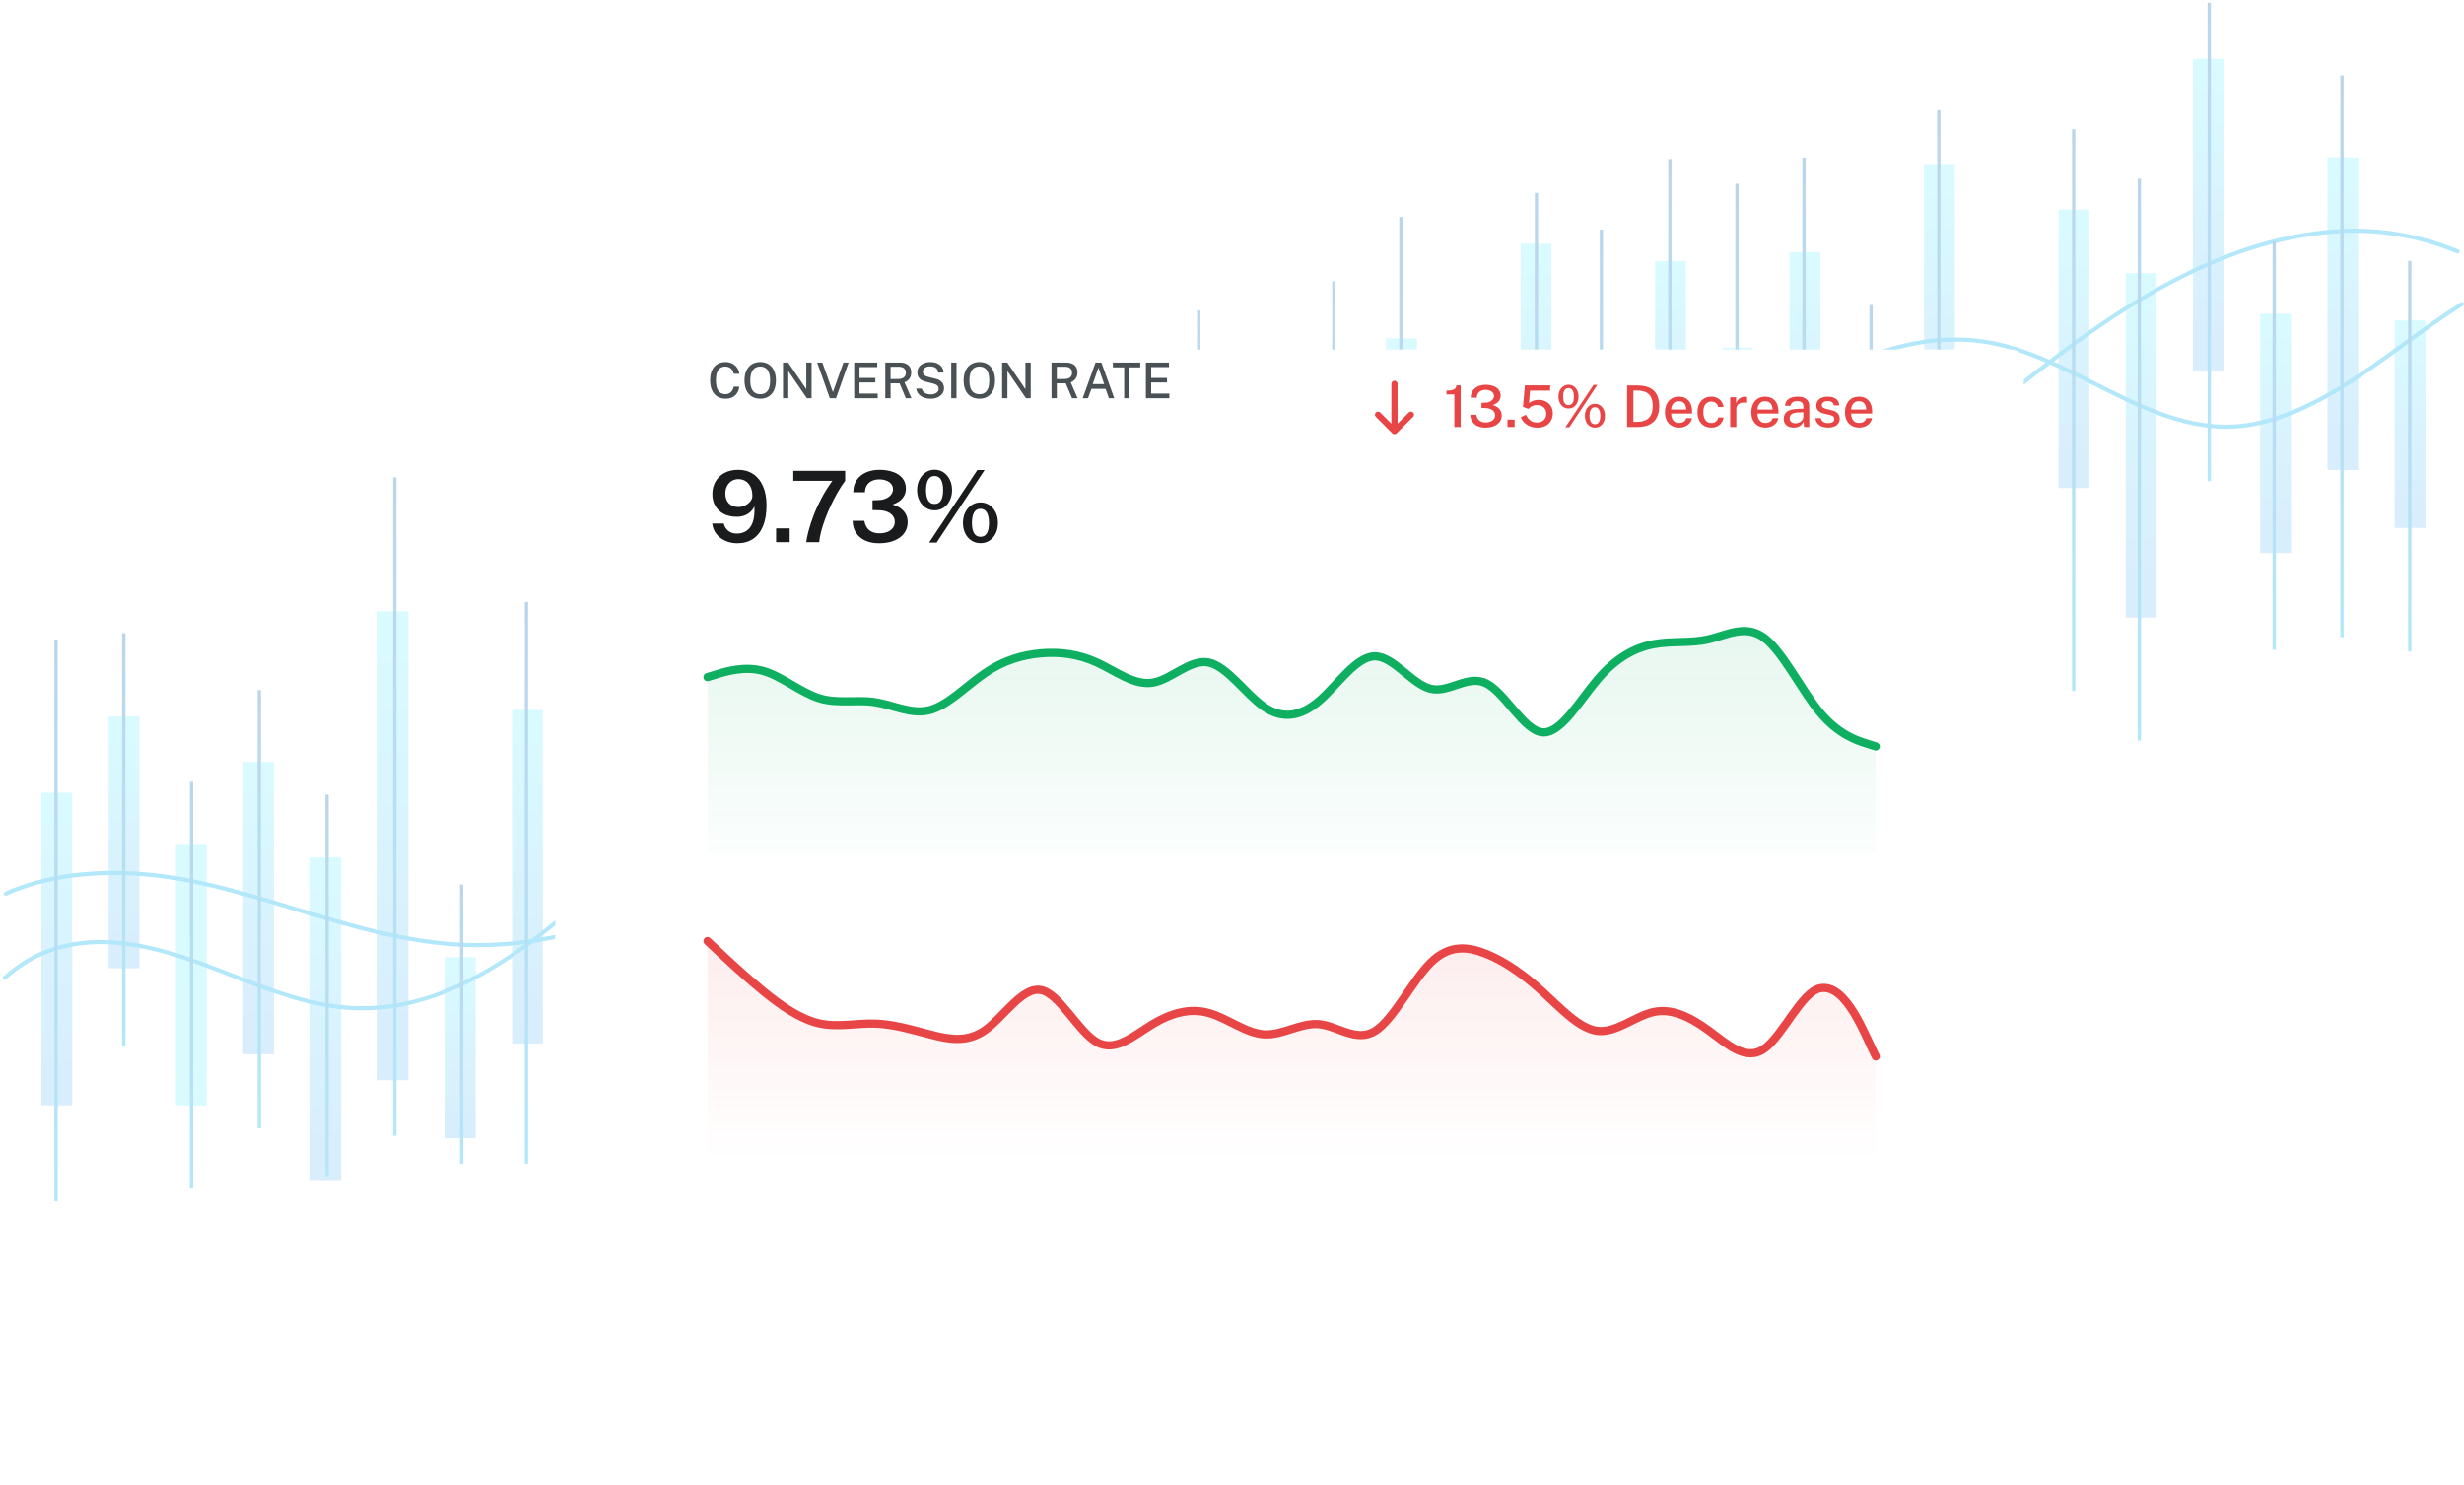<svg width="599" height="361" viewBox="0 0 599 361" fill="none" xmlns="http://www.w3.org/2000/svg">
<g opacity="0.3">
<g clip-path="url(#clip0_3355_931)">
<g opacity="0.5">
<path d="M17.559 192.754H10.062V268.771H17.559V192.754Z" fill="url(#paint0_linear_3355_931)"/>
<path d="M33.905 174.221H26.407V235.441H33.905V174.221Z" fill="url(#paint1_linear_3355_931)"/>
<path d="M50.249 205.424H42.751V268.771H50.249V205.424Z" fill="url(#paint2_linear_3355_931)"/>
<path d="M66.594 185.248H59.097V256.337H66.594V185.248Z" fill="url(#paint3_linear_3355_931)"/>
<path d="M82.94 208.476H75.442V286.936H82.94V208.476Z" fill="url(#paint4_linear_3355_931)"/>
<path d="M99.286 148.648H91.788V262.671H99.286V148.648Z" fill="url(#paint5_linear_3355_931)"/>
<path d="M115.632 232.73H108.134V276.748H115.632V232.73Z" fill="url(#paint6_linear_3355_931)"/>
<path d="M131.975 172.579H124.478V253.734H131.975V172.579Z" fill="url(#paint7_linear_3355_931)"/>
<path d="M148.321 207.21H140.823V262.672H148.321V207.21Z" fill="url(#paint8_linear_3355_931)"/>
<path d="M458.883 88.936H451.385V134.453H458.883V88.936Z" fill="url(#paint9_linear_3355_931)"/>
<path d="M475.229 39.9H467.731V115.917H475.229V39.9Z" fill="url(#paint10_linear_3355_931)"/>
<path d="M491.575 107.672H484.077V147.122H491.575V107.672Z" fill="url(#paint11_linear_3355_931)"/>
<path d="M507.92 50.927H500.423V118.664H507.92V50.927Z" fill="url(#paint12_linear_3355_931)"/>
<path d="M524.266 66.414H516.768V150.172H524.266V66.414Z" fill="url(#paint13_linear_3355_931)"/>
<path d="M540.61 14.328H533.112V90.344H540.61V14.328Z" fill="url(#paint14_linear_3355_931)"/>
<path d="M556.955 76.268H549.458V134.453H556.955V76.268Z" fill="url(#paint15_linear_3355_931)"/>
<path d="M573.301 38.258H565.803V114.275H573.301V38.258Z" fill="url(#paint16_linear_3355_931)"/>
<path d="M589.647 77.91H582.149V128.354H589.647V77.91Z" fill="url(#paint17_linear_3355_931)"/>
<path d="M164.667 132.904H157.169V224.662H164.667V132.904Z" fill="url(#paint18_linear_3355_931)"/>
<path d="M181.013 180.321H173.515V241.086H181.013V180.321Z" fill="url(#paint19_linear_3355_931)"/>
<path d="M197.359 153.231H189.861V201.906H197.359V153.231Z" fill="url(#paint20_linear_3355_931)"/>
<path d="M213.702 175.815H206.204V238.738H213.702V175.815Z" fill="url(#paint21_linear_3355_931)"/>
<path d="M230.048 127.765H222.55V203.781H230.048V127.765Z" fill="url(#paint22_linear_3355_931)"/>
<path d="M246.394 175.815H238.896V230.762H246.394V175.815Z" fill="url(#paint23_linear_3355_931)"/>
<path d="M262.74 113.708H255.242V216.453H262.74V113.708Z" fill="url(#paint24_linear_3355_931)"/>
<path d="M279.086 186.655H271.588V243.345H279.086V186.655Z" fill="url(#paint25_linear_3355_931)"/>
<path d="M295.429 95.155H287.931V205.426H295.429V95.155Z" fill="url(#paint26_linear_3355_931)"/>
<path d="M311.775 126.355H304.277V226.305H311.775V126.355Z" fill="url(#paint27_linear_3355_931)"/>
<path d="M328.121 101.489H320.623V177.506H328.121V101.489Z" fill="url(#paint28_linear_3355_931)"/>
<path d="M344.467 82.251H336.969V158.267H344.467V82.251Z" fill="url(#paint29_linear_3355_931)"/>
<path d="M360.813 122.557H353.315V173.281H360.813V122.557Z" fill="url(#paint30_linear_3355_931)"/>
<path d="M377.156 59.258H369.658V135.274H377.156V59.258Z" fill="url(#paint31_linear_3355_931)"/>
<path d="M393.502 93.374H386.004V150.288H393.502V93.374Z" fill="url(#paint32_linear_3355_931)"/>
<path d="M409.848 63.48H402.35V118.664H409.848V63.48Z" fill="url(#paint33_linear_3355_931)"/>
<path d="M426.194 84.55H418.696V160.567H426.194V84.55Z" fill="url(#paint34_linear_3355_931)"/>
<path d="M442.539 61.289H435.042V124.849H442.539V61.289Z" fill="url(#paint35_linear_3355_931)"/>
</g>
<g style="mix-blend-mode:overlay">
<path d="M88.094 245.662C87.422 245.662 86.749 245.649 86.075 245.621C75.738 245.207 65.726 241.316 56.046 237.553C53.711 236.646 51.298 235.709 48.926 234.837C37.597 230.678 24.308 227.065 11.641 231.808C8.144 233.117 4.653 235.289 1.544 238.092C1.34 238.276 1.024 238.261 0.838 238.054C0.653 237.849 0.668 237.533 0.875 237.346C4.075 234.461 7.679 232.222 11.291 230.87C24.262 226.014 37.769 229.675 49.27 233.9C51.652 234.774 54.069 235.714 56.406 236.621C66.012 240.353 75.945 244.214 86.115 244.621C112.695 245.687 134.648 225.036 157.891 203.172C175.908 186.223 194.538 168.7 215.58 162.207C236.168 155.854 257.322 160.64 277.776 165.271C297.425 169.719 317.744 174.317 337.484 168.998C360.273 162.858 380.036 144.254 399.15 126.261C402.249 123.346 405.452 120.329 408.604 117.431C422.312 104.817 433.828 96.257 444.844 90.488C459.125 83.009 472.072 80.535 484.42 82.926C493.066 84.598 501.369 88.785 509.402 92.835C519.754 98.056 530.454 103.45 541.718 103.256C557.089 102.985 572.007 92.115 583.992 83.383C588.994 79.737 593.521 76.477 598.233 73.508C598.468 73.362 598.776 73.433 598.922 73.665C599.068 73.9 598.998 74.208 598.765 74.355C594.079 77.309 589.567 80.558 584.58 84.192C577.365 89.45 570.828 94.099 563.886 97.765C555.845 102.012 548.6 104.135 541.735 104.256C541.528 104.259 541.321 104.261 541.115 104.261C529.839 104.261 519.224 98.91 508.953 93.73C500.983 89.71 492.741 85.553 484.231 83.909C456.609 78.564 429.669 99.41 409.282 118.168C406.135 121.064 402.933 124.078 399.839 126.992C380.636 145.068 360.777 163.761 337.746 169.966C331.329 171.697 324.858 172.392 318.382 172.392C304.701 172.392 290.975 169.286 277.559 166.249C257.231 161.648 236.209 156.89 215.878 163.167C195.057 169.592 176.513 187.037 158.58 203.905C147.375 214.444 135.789 225.344 123.922 233.213C117.525 237.455 111.539 240.517 105.623 242.577C99.665 244.648 93.911 245.667 88.096 245.667L88.094 245.662Z" fill="#00AEEF"/>
</g>
<g style="mix-blend-mode:overlay">
<path d="M116.152 230.302C115.074 230.302 114.004 230.281 112.934 230.241C98.683 229.708 84.778 225.491 71.332 221.41C64.005 219.187 56.429 216.89 48.881 215.212C30.905 211.217 14.115 212.119 1.605 217.754C1.352 217.868 1.057 217.754 0.944 217.504C0.83 217.251 0.944 216.955 1.193 216.842C13.898 211.119 30.91 210.194 49.095 214.234C56.681 215.919 64.275 218.224 71.619 220.452C85.005 224.513 98.847 228.712 112.97 229.24C141.422 230.304 167.764 216.632 187.532 204.605C193.566 200.933 199.62 197.025 205.478 193.245C221.758 182.739 238.593 171.871 256.928 164.809C283.724 154.487 313.161 152.461 341.628 150.5C373.211 148.325 405.87 146.078 434.648 132.399C452.493 123.916 468.279 111.263 483.547 99.023C488.468 95.079 493.553 91.001 498.636 87.122C511.035 77.66 521.664 70.906 532.095 65.868C545.167 59.553 557.443 56.213 569.627 55.66C579.01 55.233 588.706 56.968 597.67 60.678C597.925 60.784 598.046 61.077 597.94 61.332C597.834 61.587 597.544 61.709 597.286 61.602C588.456 57.949 578.906 56.241 569.67 56.66C541.887 57.923 517.437 74.029 499.239 87.921C494.166 91.792 489.084 95.867 484.17 99.806C468.859 112.081 453.028 124.773 435.077 133.306C422.085 139.481 407.208 143.873 389.598 146.735C373.908 149.285 357.534 150.412 341.696 151.501C313.302 153.456 283.941 155.478 257.286 165.744C239.048 172.768 222.255 183.605 206.018 194.086C200.155 197.869 194.096 201.78 188.049 205.459C174.563 213.666 163.1 219.376 151.973 223.431C139.319 228.043 127.564 230.299 116.15 230.302H116.152Z" fill="#00AEEF"/>
</g>
<g style="mix-blend-mode:screen">
<path d="M14.016 155.478H13.214V292.049H14.016V155.478Z" fill="url(#paint36_linear_3355_931)"/>
<path d="M30.488 153.957H29.686V254.3H30.488V153.957Z" fill="url(#paint37_linear_3355_931)"/>
<path d="M46.96 190.091H46.158V289.007H46.96V190.091Z" fill="url(#paint38_linear_3355_931)"/>
<path d="M63.432 167.798H62.63V274.367H63.432V167.798Z" fill="url(#paint39_linear_3355_931)"/>
<path d="M79.904 193.214H79.102V285.968H79.904V193.214Z" fill="url(#paint40_linear_3355_931)"/>
<path d="M96.374 116.073H95.571V276.149H96.374V116.073Z" fill="url(#paint41_linear_3355_931)"/>
<path d="M112.614 215.063H111.811V282.928H112.614V215.063Z" fill="url(#paint42_linear_3355_931)"/>
<path d="M128.384 146.356H127.582V282.928H128.384V146.356Z" fill="url(#paint43_linear_3355_931)"/>
<path d="M144.622 146.121H143.819V282.693H144.622V146.121Z" fill="url(#paint44_linear_3355_931)"/>
<path d="M161.21 134.66H160.407V271.232H161.21V134.66Z" fill="url(#paint45_linear_3355_931)"/>
<path d="M177.331 134.19H176.529V270.762H177.331V134.19Z" fill="url(#paint46_linear_3355_931)"/>
<path d="M193.919 120.038H193.117V256.61H193.919V120.038Z" fill="url(#paint47_linear_3355_931)"/>
<path d="M210.041 162.446H209.238V256.61H210.041V162.446Z" fill="url(#paint48_linear_3355_931)"/>
<path d="M226.629 108.577H225.826V245.149H226.629V108.577Z" fill="url(#paint49_linear_3355_931)"/>
<path d="M242.75 110.33H241.947V246.902H242.75V110.33Z" fill="url(#paint50_linear_3355_931)"/>
<path d="M259.106 104.6H258.303V241.171H259.106V104.6Z" fill="url(#paint51_linear_3355_931)"/>
<path d="M275.694 168.243H274.891V261.873H275.694V168.243Z" fill="url(#paint52_linear_3355_931)"/>
<path d="M291.815 75.497H291.013V219.967H291.815V75.497Z" fill="url(#paint53_linear_3355_931)"/>
<path d="M308.353 120.624H307.55V241.371H308.353V120.624Z" fill="url(#paint54_linear_3355_931)"/>
<path d="M324.656 68.364H323.853V198.119H324.656V68.364Z" fill="url(#paint55_linear_3355_931)"/>
<path d="M340.961 52.756H340.159V186.524H340.961V52.756Z" fill="url(#paint56_linear_3355_931)"/>
<path d="M357.439 105.373H356.636V209.426H357.439V105.373Z" fill="url(#paint57_linear_3355_931)"/>
<path d="M373.913 46.907H373.111V165.122H373.913V46.907Z" fill="url(#paint58_linear_3355_931)"/>
<path d="M389.704 55.841H388.901V172.702H389.704V55.841Z" fill="url(#paint59_linear_3355_931)"/>
<path d="M406.352 38.66H405.55V150.631H406.352V38.66Z" fill="url(#paint60_linear_3355_931)"/>
<path d="M422.656 44.673H421.853V181.245H422.656V44.673Z" fill="url(#paint61_linear_3355_931)"/>
<path d="M438.961 38.316H438.158V174.888H438.961V38.316Z" fill="url(#paint62_linear_3355_931)"/>
<path d="M455.266 74.16H454.464V156.205H455.266V74.16Z" fill="url(#paint63_linear_3355_931)"/>
<path d="M471.741 26.802H470.938V163.374H471.741V26.802Z" fill="url(#paint64_linear_3355_931)"/>
<path d="M487.875 89.765H487.072V173.147H487.875V89.765Z" fill="url(#paint65_linear_3355_931)"/>
<path d="M504.523 31.441H503.721V168.013H504.523V31.441Z" fill="url(#paint66_linear_3355_931)"/>
<path d="M520.483 43.471H519.681V180.043H520.483V43.471Z" fill="url(#paint67_linear_3355_931)"/>
<path d="M537.475 0.683H536.673V116.965H537.475V0.683Z" fill="url(#paint68_linear_3355_931)"/>
<path d="M553.266 58.623H552.463V157.987H553.266V58.623Z" fill="url(#paint69_linear_3355_931)"/>
<path d="M569.741 18.36H568.938V154.932H569.741V18.36Z" fill="url(#paint70_linear_3355_931)"/>
<path d="M586.218 63.459H585.415V158.434H586.218V63.459Z" fill="url(#paint71_linear_3355_931)"/>
</g>
</g>
</g>
<g filter="url(#filter0_d_3355_931)">
<rect x="135" y="61" width="357" height="242" rx="3" fill="white"/>
</g>
<path d="M176.38 96.947C175.596 96.947 174.924 96.767 174.364 96.407C173.804 96.043 173.374 95.527 173.074 94.859C172.778 94.187 172.63 93.383 172.63 92.447C172.63 91.515 172.778 90.721 173.074 90.065C173.37 89.405 173.798 88.901 174.358 88.553C174.918 88.205 175.592 88.031 176.38 88.031C177.004 88.031 177.558 88.159 178.042 88.415C178.526 88.671 178.914 89.015 179.206 89.447C179.502 89.879 179.678 90.357 179.734 90.881H178.366C178.306 90.553 178.19 90.257 178.018 89.993C177.85 89.725 177.626 89.515 177.346 89.363C177.066 89.207 176.734 89.129 176.35 89.129C175.858 89.129 175.44 89.245 175.096 89.477C174.752 89.709 174.49 90.071 174.31 90.563C174.134 91.055 174.046 91.689 174.046 92.465C174.046 93.637 174.244 94.495 174.64 95.039C175.036 95.579 175.606 95.849 176.35 95.849C176.734 95.849 177.066 95.767 177.346 95.603C177.626 95.435 177.85 95.213 178.018 94.937C178.19 94.657 178.306 94.353 178.366 94.025H179.734C179.686 94.405 179.586 94.771 179.434 95.123C179.282 95.471 179.07 95.783 178.798 96.059C178.53 96.335 178.196 96.553 177.796 96.713C177.396 96.869 176.924 96.947 176.38 96.947ZM184.819 96.947C184.031 96.947 183.349 96.773 182.773 96.425C182.201 96.073 181.759 95.567 181.447 94.907C181.139 94.243 180.985 93.443 180.985 92.507C180.985 91.563 181.141 90.759 181.453 90.095C181.769 89.427 182.213 88.917 182.785 88.565C183.361 88.209 184.039 88.031 184.819 88.031C185.595 88.031 186.267 88.209 186.835 88.565C187.407 88.917 187.847 89.427 188.155 90.095C188.467 90.759 188.623 91.563 188.623 92.507C188.623 93.443 188.469 94.241 188.161 94.901C187.853 95.561 187.413 96.067 186.841 96.419C186.273 96.771 185.599 96.947 184.819 96.947ZM184.819 95.849C185.323 95.849 185.753 95.733 186.109 95.501C186.469 95.269 186.743 94.907 186.931 94.415C187.119 93.923 187.213 93.293 187.213 92.525C187.213 91.737 187.117 91.093 186.925 90.593C186.737 90.093 186.463 89.725 186.103 89.489C185.747 89.249 185.319 89.129 184.819 89.129C184.319 89.129 183.887 89.249 183.523 89.489C183.163 89.729 182.885 90.099 182.689 90.599C182.493 91.099 182.395 91.741 182.395 92.525C182.395 93.297 182.493 93.929 182.689 94.421C182.885 94.909 183.163 95.269 183.523 95.501C183.887 95.733 184.319 95.849 184.819 95.849ZM190.348 96.827V88.151H191.59L196.006 94.619V88.151H197.296V96.827H196.144L191.632 90.221V96.827H190.348ZM201.721 96.827L198.655 88.151H199.909L202.477 95.357L205.039 88.151H206.299L203.233 96.827H201.721ZM207.657 96.827V88.151H213.261L213.255 89.267H208.947V91.901H212.793V92.999H208.941V95.693L213.363 95.699V96.827H207.657ZM215.215 96.827V88.151H218.659C219.303 88.151 219.837 88.251 220.261 88.451C220.685 88.647 221.001 88.927 221.209 89.291C221.417 89.655 221.521 90.085 221.521 90.581C221.521 91.049 221.441 91.439 221.281 91.751C221.125 92.063 220.921 92.317 220.669 92.513C220.421 92.709 220.159 92.863 219.883 92.975L221.563 96.827H220.213L218.677 93.197H216.499V96.827H215.215ZM216.499 92.159H218.311C218.915 92.159 219.383 92.029 219.715 91.769C220.047 91.505 220.213 91.129 220.213 90.641C220.213 90.161 220.061 89.797 219.757 89.549C219.457 89.301 219.049 89.177 218.533 89.177H216.499V92.159ZM226.196 96.947C225.772 96.947 225.364 96.895 224.972 96.791C224.584 96.687 224.23 96.533 223.91 96.329C223.594 96.121 223.332 95.863 223.124 95.555C222.92 95.247 222.792 94.887 222.74 94.475H224.078C224.146 94.787 224.28 95.049 224.48 95.261C224.684 95.473 224.938 95.633 225.242 95.741C225.55 95.849 225.89 95.903 226.262 95.903C226.606 95.903 226.924 95.849 227.216 95.741C227.508 95.633 227.744 95.477 227.924 95.273C228.104 95.069 228.194 94.819 228.194 94.523C228.194 94.191 228.082 93.929 227.858 93.737C227.638 93.541 227.306 93.385 226.862 93.269L225.122 92.837C224.702 92.737 224.332 92.595 224.012 92.411C223.692 92.223 223.444 91.977 223.268 91.673C223.092 91.365 223.004 90.985 223.004 90.533C223.004 90.029 223.142 89.591 223.418 89.219C223.698 88.843 224.076 88.553 224.552 88.349C225.032 88.145 225.574 88.043 226.178 88.043C226.87 88.043 227.452 88.161 227.924 88.397C228.4 88.633 228.76 88.945 229.004 89.333C229.252 89.717 229.378 90.135 229.382 90.587H228.074C228.038 90.219 227.928 89.927 227.744 89.711C227.564 89.491 227.334 89.333 227.054 89.237C226.778 89.141 226.472 89.093 226.136 89.093C225.544 89.093 225.098 89.225 224.798 89.489C224.502 89.749 224.354 90.059 224.354 90.419C224.354 90.751 224.462 91.013 224.678 91.205C224.898 91.397 225.222 91.545 225.65 91.649L227.33 92.063C227.858 92.179 228.28 92.353 228.596 92.585C228.916 92.813 229.146 93.083 229.286 93.395C229.426 93.703 229.496 94.041 229.496 94.409C229.496 94.901 229.358 95.339 229.082 95.723C228.806 96.103 228.42 96.403 227.924 96.623C227.432 96.839 226.856 96.947 226.196 96.947ZM231.246 96.827V88.151H232.53V96.827H231.246ZM238.093 96.947C237.305 96.947 236.623 96.773 236.047 96.425C235.475 96.073 235.033 95.567 234.721 94.907C234.413 94.243 234.259 93.443 234.259 92.507C234.259 91.563 234.415 90.759 234.727 90.095C235.043 89.427 235.487 88.917 236.059 88.565C236.635 88.209 237.313 88.031 238.093 88.031C238.869 88.031 239.541 88.209 240.109 88.565C240.681 88.917 241.121 89.427 241.429 90.095C241.741 90.759 241.897 91.563 241.897 92.507C241.897 93.443 241.743 94.241 241.435 94.901C241.127 95.561 240.687 96.067 240.115 96.419C239.547 96.771 238.873 96.947 238.093 96.947ZM238.093 95.849C238.597 95.849 239.027 95.733 239.383 95.501C239.743 95.269 240.017 94.907 240.205 94.415C240.393 93.923 240.487 93.293 240.487 92.525C240.487 91.737 240.391 91.093 240.199 90.593C240.011 90.093 239.737 89.725 239.377 89.489C239.021 89.249 238.593 89.129 238.093 89.129C237.593 89.129 237.161 89.249 236.797 89.489C236.437 89.729 236.159 90.099 235.963 90.599C235.767 91.099 235.669 91.741 235.669 92.525C235.669 93.297 235.767 93.929 235.963 94.421C236.159 94.909 236.437 95.269 236.797 95.501C237.161 95.733 237.593 95.849 238.093 95.849ZM243.621 96.827V88.151H244.863L249.279 94.619V88.151H250.569V96.827H249.417L244.905 90.221V96.827H243.621ZM255.621 96.827V88.151H259.065C259.709 88.151 260.243 88.251 260.667 88.451C261.091 88.647 261.407 88.927 261.615 89.291C261.823 89.655 261.927 90.085 261.927 90.581C261.927 91.049 261.847 91.439 261.687 91.751C261.531 92.063 261.327 92.317 261.075 92.513C260.827 92.709 260.565 92.863 260.289 92.975L261.969 96.827H260.619L259.083 93.197H256.905V96.827H255.621ZM256.905 92.159H258.717C259.321 92.159 259.789 92.029 260.121 91.769C260.453 91.505 260.619 91.129 260.619 90.641C260.619 90.161 260.467 89.797 260.163 89.549C259.863 89.301 259.455 89.177 258.939 89.177H256.905V92.159ZM263.2 96.827L266.332 88.151H267.748L270.874 96.827H269.578L268.762 94.553H265.324L264.502 96.827H263.2ZM265.642 93.389H268.426L267.034 89.399L265.642 93.389ZM273.285 96.827V89.321H270.537V88.151H277.203V89.321H274.581V96.827H273.285ZM278.567 96.827V88.151H284.171L284.165 89.267H279.857V91.901H283.703V92.999H279.851V95.693L284.273 95.699V96.827H278.567Z" fill="#4A5154"/>
<path d="M179.212 132.091C178.196 132.091 177.244 131.895 176.356 131.503C175.468 131.111 174.736 130.555 174.16 129.835C173.584 129.115 173.248 128.267 173.152 127.291H175.948C176.116 128.019 176.48 128.611 177.04 129.067C177.6 129.515 178.288 129.739 179.104 129.739C180.024 129.739 180.82 129.511 181.492 129.055C182.172 128.599 182.68 127.883 183.016 126.907C183.352 125.931 183.476 124.663 183.388 123.103C183.172 123.615 182.856 124.063 182.44 124.447C182.032 124.831 181.544 125.131 180.976 125.347C180.416 125.555 179.792 125.659 179.104 125.659C177.944 125.659 176.916 125.439 176.02 124.999C175.132 124.551 174.436 123.915 173.932 123.091C173.428 122.259 173.176 121.275 173.176 120.139C173.176 118.987 173.432 117.967 173.944 117.079C174.464 116.191 175.192 115.495 176.128 114.991C177.072 114.487 178.18 114.235 179.452 114.235C180.868 114.235 182.092 114.583 183.124 115.279C184.156 115.975 184.948 116.967 185.5 118.255C186.06 119.543 186.34 121.071 186.34 122.839C186.34 124.855 186.056 126.551 185.488 127.927C184.928 129.295 184.116 130.331 183.052 131.035C181.996 131.739 180.716 132.091 179.212 132.091ZM179.536 123.283C180.096 123.283 180.632 123.155 181.144 122.899C181.656 122.643 182.076 122.311 182.404 121.903C182.732 121.495 182.896 121.063 182.896 120.607C182.904 119.775 182.768 119.055 182.488 118.447C182.208 117.831 181.812 117.355 181.3 117.019C180.796 116.675 180.204 116.503 179.524 116.503C178.908 116.503 178.356 116.651 177.868 116.947C177.388 117.243 177.012 117.655 176.74 118.183C176.468 118.703 176.332 119.307 176.332 119.995C176.332 121.019 176.616 121.823 177.184 122.407C177.752 122.991 178.536 123.283 179.536 123.283ZM188.67 131.827V128.467H191.97V131.827H188.67ZM195.993 131.827C196.089 131.083 196.281 130.155 196.569 129.043C196.865 127.923 197.269 126.691 197.781 125.347C198.293 123.995 198.929 122.599 199.689 121.159C200.449 119.719 201.337 118.303 202.353 116.911H192.849V114.475H205.461V116.911C204.877 117.671 204.297 118.551 203.721 119.551C203.145 120.543 202.593 121.595 202.065 122.707C201.537 123.811 201.065 124.919 200.649 126.031C200.233 127.135 199.893 128.187 199.629 129.187C199.365 130.187 199.205 131.067 199.149 131.827H195.993ZM213.672 132.091C212.368 132.083 211.244 131.859 210.3 131.419C209.356 130.979 208.62 130.351 208.092 129.535C207.572 128.719 207.3 127.751 207.276 126.631H210.12C210.288 127.663 210.696 128.431 211.344 128.935C212 129.431 212.796 129.679 213.732 129.679C214.508 129.679 215.18 129.563 215.748 129.331C216.316 129.091 216.752 128.763 217.056 128.347C217.368 127.931 217.524 127.447 217.524 126.895C217.524 126.311 217.356 125.811 217.02 125.395C216.692 124.979 216.24 124.659 215.664 124.435C215.088 124.211 214.44 124.091 213.72 124.075L212.112 124.027V121.651L213.6 121.591C214.288 121.567 214.892 121.435 215.412 121.195C215.94 120.955 216.352 120.639 216.648 120.247C216.944 119.855 217.092 119.415 217.092 118.927C217.092 118.479 216.952 118.075 216.672 117.715C216.4 117.355 216.012 117.075 215.508 116.875C215.004 116.667 214.408 116.563 213.72 116.563C213.136 116.563 212.588 116.667 212.076 116.875C211.564 117.083 211.14 117.419 210.804 117.883C210.476 118.339 210.296 118.939 210.264 119.683H207.432C207.432 118.499 207.716 117.503 208.284 116.695C208.852 115.879 209.612 115.267 210.564 114.859C211.524 114.443 212.588 114.235 213.756 114.235C215.012 114.235 216.124 114.407 217.092 114.751C218.068 115.087 218.832 115.595 219.384 116.275C219.944 116.955 220.224 117.799 220.224 118.807C220.224 119.663 219.964 120.427 219.444 121.099C218.924 121.771 218.104 122.299 216.984 122.683C217.68 122.875 218.304 123.163 218.856 123.547C219.408 123.923 219.844 124.395 220.164 124.963C220.492 125.531 220.656 126.199 220.656 126.967C220.656 127.791 220.476 128.523 220.116 129.163C219.764 129.803 219.268 130.343 218.628 130.783C217.996 131.215 217.256 131.543 216.408 131.767C215.56 131.983 214.648 132.091 213.672 132.091ZM225.874 131.923L237.598 114.283H239.362L227.698 131.923H225.874ZM227.218 124.087C226.402 124.087 225.67 123.875 225.022 123.451C224.382 123.019 223.874 122.435 223.498 121.699C223.13 120.963 222.946 120.123 222.946 119.179C222.946 118.227 223.134 117.379 223.51 116.635C223.886 115.883 224.394 115.291 225.034 114.859C225.682 114.427 226.41 114.211 227.218 114.211C228.018 114.211 228.738 114.427 229.378 114.859C230.018 115.291 230.522 115.883 230.89 116.635C231.258 117.379 231.442 118.227 231.442 119.179C231.442 120.123 231.258 120.963 230.89 121.699C230.53 122.435 230.03 123.019 229.39 123.451C228.75 123.875 228.026 124.087 227.218 124.087ZM227.194 122.539C227.89 122.539 228.41 122.255 228.754 121.687C229.098 121.111 229.27 120.275 229.27 119.179C229.27 118.051 229.094 117.195 228.742 116.611C228.39 116.027 227.874 115.735 227.194 115.735C226.514 115.735 225.998 116.031 225.646 116.623C225.294 117.207 225.118 118.059 225.118 119.179C225.118 120.267 225.29 121.099 225.634 121.675C225.986 122.251 226.506 122.539 227.194 122.539ZM238.366 132.067C237.55 132.067 236.818 131.859 236.17 131.443C235.522 131.019 235.014 130.439 234.646 129.703C234.278 128.959 234.094 128.103 234.094 127.135C234.094 126.183 234.278 125.335 234.646 124.591C235.022 123.839 235.534 123.247 236.182 122.815C236.83 122.383 237.558 122.167 238.366 122.167C239.174 122.167 239.898 122.383 240.538 122.815C241.178 123.247 241.682 123.839 242.05 124.591C242.418 125.335 242.602 126.183 242.602 127.135C242.602 128.103 242.418 128.959 242.05 129.703C241.69 130.439 241.19 131.019 240.55 131.443C239.91 131.859 239.182 132.067 238.366 132.067ZM238.342 130.519C239.038 130.519 239.558 130.235 239.902 129.667C240.246 129.091 240.418 128.255 240.418 127.159C240.418 126.039 240.242 125.187 239.89 124.603C239.538 124.011 239.022 123.715 238.342 123.715C237.662 123.715 237.146 124.011 236.794 124.603C236.45 125.195 236.278 126.047 236.278 127.159C236.278 128.247 236.45 129.079 236.794 129.655C237.138 130.231 237.654 130.519 238.342 130.519Z" fill="#191B1C"/>
<path d="M335.53 100.297C335.237 100.004 334.763 100.004 334.47 100.297C334.177 100.59 334.177 101.065 334.47 101.357L338.47 105.357C338.763 105.65 339.237 105.65 339.53 105.357L343.53 101.357C343.823 101.065 343.823 100.59 343.53 100.297C343.237 100.004 342.763 100.004 342.47 100.297L339.75 103.016L339.75 93.327C339.75 92.913 339.414 92.577 339 92.577C338.586 92.577 338.25 92.913 338.25 93.327L338.25 103.016L335.53 100.297Z" fill="#E84646"/>
<path d="M353.555 103.827V95.903H351.637V94.972C352.234 94.972 352.703 94.925 353.044 94.832C353.389 94.734 353.637 94.592 353.786 94.405C353.94 94.214 354.026 93.981 354.045 93.705H355.088V103.827H353.555ZM361.082 103.981C360.354 103.976 359.719 103.848 359.178 103.596C358.636 103.339 358.214 102.978 357.911 102.511C357.607 102.044 357.446 101.494 357.428 100.859H358.905C359.003 101.47 359.25 101.935 359.647 102.252C360.048 102.565 360.54 102.721 361.124 102.721C361.6 102.721 362.01 102.649 362.356 102.504C362.706 102.355 362.976 102.152 363.168 101.895C363.359 101.634 363.455 101.33 363.455 100.985C363.455 100.612 363.35 100.294 363.14 100.033C362.934 99.772 362.65 99.573 362.286 99.438C361.926 99.298 361.523 99.224 361.075 99.214L360.144 99.193V97.947L361.012 97.919C361.436 97.91 361.812 97.831 362.139 97.681C362.47 97.527 362.729 97.326 362.916 97.079C363.102 96.832 363.196 96.559 363.196 96.26C363.196 95.99 363.112 95.742 362.944 95.518C362.78 95.294 362.542 95.117 362.23 94.986C361.922 94.851 361.551 94.783 361.117 94.783C360.767 94.783 360.433 94.849 360.116 94.979C359.803 95.11 359.544 95.317 359.339 95.602C359.138 95.882 359.028 96.249 359.01 96.701H357.54C357.54 96.025 357.701 95.455 358.023 94.993C358.349 94.526 358.783 94.172 359.325 93.929C359.871 93.686 360.475 93.565 361.138 93.565C361.852 93.565 362.484 93.665 363.035 93.866C363.585 94.067 364.017 94.363 364.33 94.755C364.647 95.147 364.806 95.63 364.806 96.204C364.806 96.704 364.649 97.154 364.337 97.555C364.029 97.952 363.548 98.262 362.895 98.486C363.319 98.603 363.695 98.775 364.022 99.004C364.348 99.228 364.603 99.508 364.785 99.844C364.971 100.18 365.065 100.57 365.065 101.013C365.065 101.484 364.964 101.904 364.764 102.273C364.563 102.642 364.283 102.954 363.924 103.211C363.564 103.468 363.142 103.661 362.657 103.792C362.171 103.923 361.646 103.986 361.082 103.981ZM366.474 103.827V102.021H368.203V103.827H366.474ZM373.73 103.981C373.095 103.981 372.507 103.874 371.966 103.659C371.425 103.44 370.958 103.141 370.566 102.763C370.179 102.38 369.892 101.939 369.705 101.44L370.958 100.845C371.126 101.209 371.334 101.536 371.581 101.825C371.828 102.11 372.12 102.334 372.456 102.497C372.792 102.656 373.177 102.735 373.611 102.735C374.297 102.735 374.85 102.541 375.27 102.154C375.69 101.762 375.9 101.232 375.9 100.565C375.9 100.15 375.802 99.786 375.606 99.473C375.41 99.16 375.146 98.918 374.815 98.745C374.484 98.568 374.113 98.479 373.702 98.479C373.445 98.479 373.205 98.502 372.981 98.549C372.757 98.591 372.533 98.677 372.309 98.808C372.09 98.934 371.856 99.123 371.609 99.375C371.572 99.394 371.544 99.403 371.525 99.403C371.511 99.403 371.481 99.391 371.434 99.368L370.237 98.934L370.699 93.705H376.866L376.817 94.972H371.938L371.7 98.017C372.045 97.737 372.409 97.537 372.792 97.415C373.175 97.289 373.59 97.226 374.038 97.226C374.668 97.226 375.242 97.352 375.76 97.604C376.283 97.856 376.7 98.227 377.013 98.717C377.326 99.203 377.482 99.802 377.482 100.516C377.482 101.221 377.328 101.832 377.02 102.35C376.712 102.868 376.276 103.269 375.711 103.554C375.151 103.839 374.491 103.981 373.73 103.981ZM380.539 103.883L387.378 93.593H388.316L381.512 103.883H380.539ZM381.316 99.319C380.85 99.319 380.432 99.198 380.063 98.955C379.695 98.708 379.403 98.37 379.188 97.94C378.978 97.506 378.873 97.009 378.873 96.449C378.873 95.88 378.981 95.378 379.195 94.944C379.41 94.51 379.702 94.169 380.07 93.922C380.439 93.675 380.854 93.551 381.316 93.551C381.778 93.551 382.191 93.675 382.555 93.922C382.924 94.169 383.213 94.51 383.423 94.944C383.633 95.378 383.738 95.88 383.738 96.449C383.738 97.009 383.633 97.506 383.423 97.94C383.218 98.37 382.931 98.708 382.562 98.955C382.198 99.198 381.783 99.319 381.316 99.319ZM381.302 98.507C381.732 98.507 382.058 98.332 382.282 97.982C382.506 97.632 382.618 97.121 382.618 96.449C382.618 95.768 382.504 95.25 382.275 94.895C382.051 94.536 381.727 94.356 381.302 94.356C380.882 94.356 380.558 94.536 380.329 94.895C380.105 95.254 379.993 95.772 379.993 96.449C379.993 97.117 380.105 97.627 380.329 97.982C380.553 98.332 380.878 98.507 381.302 98.507ZM387.735 103.967C387.269 103.967 386.849 103.848 386.475 103.61C386.107 103.367 385.817 103.031 385.607 102.602C385.397 102.168 385.292 101.662 385.292 101.083C385.292 100.514 385.397 100.012 385.607 99.578C385.822 99.144 386.114 98.803 386.482 98.556C386.856 98.309 387.273 98.185 387.735 98.185C388.202 98.185 388.617 98.309 388.981 98.556C389.35 98.803 389.639 99.144 389.849 99.578C390.059 100.012 390.164 100.514 390.164 101.083C390.164 101.662 390.059 102.168 389.849 102.602C389.644 103.031 389.357 103.367 388.988 103.61C388.624 103.848 388.207 103.967 387.735 103.967ZM387.721 103.148C388.151 103.148 388.477 102.973 388.701 102.623C388.925 102.273 389.037 101.764 389.037 101.097C389.037 100.416 388.923 99.898 388.694 99.543C388.47 99.184 388.146 99.004 387.721 99.004C387.301 99.004 386.979 99.184 386.755 99.543C386.531 99.903 386.419 100.42 386.419 101.097C386.419 101.76 386.529 102.268 386.748 102.623C386.972 102.973 387.297 103.148 387.721 103.148ZM395.552 103.827V93.705C395.59 93.705 395.699 93.707 395.881 93.712C396.068 93.712 396.292 93.712 396.553 93.712C396.815 93.707 397.081 93.707 397.351 93.712C397.627 93.712 397.872 93.715 398.086 93.719C399.323 93.738 400.329 93.943 401.103 94.335C401.878 94.727 402.445 95.292 402.804 96.029C403.168 96.762 403.35 97.656 403.35 98.71C403.35 99.807 403.157 100.738 402.769 101.503C402.382 102.264 401.789 102.842 400.991 103.239C400.198 103.631 399.192 103.827 397.974 103.827H395.552ZM397.078 102.567H397.988C398.754 102.567 399.419 102.443 399.983 102.196C400.553 101.944 400.994 101.538 401.306 100.978C401.619 100.413 401.775 99.66 401.775 98.717C401.775 97.793 401.626 97.058 401.327 96.512C401.029 95.962 400.599 95.567 400.039 95.329C399.484 95.087 398.814 94.965 398.03 94.965H397.078V102.567ZM408.225 103.967C407.539 103.967 406.935 103.82 406.412 103.526C405.89 103.227 405.481 102.803 405.187 102.252C404.898 101.701 404.753 101.046 404.753 100.285C404.753 99.534 404.886 98.871 405.152 98.297C405.418 97.719 405.803 97.266 406.307 96.939C406.811 96.612 407.418 96.449 408.127 96.449C408.823 96.449 409.411 96.599 409.891 96.897C410.372 97.196 410.736 97.616 410.983 98.157C411.231 98.694 411.354 99.329 411.354 100.061V100.558H406.258C406.254 100.992 406.324 101.382 406.468 101.727C406.613 102.068 406.828 102.338 407.112 102.539C407.402 102.735 407.761 102.833 408.19 102.833C408.624 102.833 408.998 102.735 409.31 102.539C409.628 102.343 409.835 102.051 409.933 101.664H411.319C411.235 102.159 411.037 102.579 410.724 102.924C410.412 103.269 410.036 103.531 409.597 103.708C409.159 103.881 408.701 103.967 408.225 103.967ZM406.258 99.585H409.926C409.926 99.207 409.861 98.864 409.73 98.556C409.6 98.243 409.399 97.999 409.128 97.821C408.862 97.639 408.526 97.548 408.12 97.548C407.705 97.548 407.36 97.648 407.084 97.849C406.809 98.05 406.601 98.306 406.461 98.619C406.326 98.932 406.258 99.254 406.258 99.585ZM416.035 103.967C415.382 103.967 414.801 103.825 414.292 103.54C413.783 103.251 413.384 102.828 413.095 102.273C412.806 101.713 412.661 101.034 412.661 100.236C412.661 99.485 412.794 98.825 413.06 98.255C413.331 97.686 413.718 97.243 414.222 96.925C414.726 96.608 415.33 96.449 416.035 96.449C416.581 96.449 417.064 96.556 417.484 96.771C417.904 96.981 418.245 97.275 418.506 97.653C418.772 98.031 418.933 98.472 418.989 98.976H417.687C417.65 98.738 417.561 98.516 417.421 98.311C417.281 98.106 417.097 97.942 416.868 97.821C416.639 97.695 416.366 97.632 416.049 97.632C415.466 97.632 414.992 97.844 414.628 98.269C414.264 98.694 414.082 99.345 414.082 100.222C414.082 101.025 414.252 101.664 414.593 102.14C414.934 102.616 415.426 102.854 416.07 102.854C416.387 102.854 416.66 102.789 416.889 102.658C417.118 102.527 417.3 102.359 417.435 102.154C417.575 101.949 417.664 101.736 417.701 101.517H418.975C418.919 102.002 418.758 102.429 418.492 102.798C418.231 103.167 417.89 103.454 417.47 103.659C417.05 103.864 416.572 103.967 416.035 103.967ZM420.607 103.827V96.589H422.042V98.073C422.163 97.719 422.331 97.422 422.546 97.184C422.765 96.942 423.019 96.76 423.309 96.638C423.598 96.512 423.904 96.449 424.226 96.449C424.324 96.449 424.417 96.456 424.506 96.47C424.594 96.48 424.664 96.498 424.716 96.526V97.968C424.655 97.94 424.576 97.921 424.478 97.912C424.384 97.903 424.303 97.896 424.233 97.891C423.915 97.868 423.626 97.884 423.365 97.94C423.103 97.996 422.877 98.09 422.686 98.22C422.499 98.351 422.354 98.521 422.252 98.731C422.154 98.941 422.105 99.189 422.105 99.473V103.827H420.607ZM429.212 103.967C428.526 103.967 427.921 103.82 427.399 103.526C426.876 103.227 426.468 102.803 426.174 102.252C425.884 101.701 425.74 101.046 425.74 100.285C425.74 99.534 425.873 98.871 426.139 98.297C426.405 97.719 426.79 97.266 427.294 96.939C427.798 96.612 428.404 96.449 429.114 96.449C429.809 96.449 430.397 96.599 430.878 96.897C431.358 97.196 431.722 97.616 431.97 98.157C432.217 98.694 432.341 99.329 432.341 100.061V100.558H427.245C427.24 100.992 427.31 101.382 427.455 101.727C427.599 102.068 427.814 102.338 428.099 102.539C428.388 102.735 428.747 102.833 429.177 102.833C429.611 102.833 429.984 102.735 430.297 102.539C430.614 102.343 430.822 102.051 430.92 101.664H432.306C432.222 102.159 432.023 102.579 431.711 102.924C431.398 103.269 431.022 103.531 430.584 103.708C430.145 103.881 429.688 103.967 429.212 103.967ZM427.245 99.585H430.913C430.913 99.207 430.847 98.864 430.717 98.556C430.586 98.243 430.385 97.999 430.115 97.821C429.849 97.639 429.513 97.548 429.107 97.548C428.691 97.548 428.346 97.648 428.071 97.849C427.795 98.05 427.588 98.306 427.448 98.619C427.312 98.932 427.245 99.254 427.245 99.585ZM436.029 103.967C435.563 103.967 435.147 103.883 434.783 103.715C434.424 103.547 434.142 103.304 433.936 102.987C433.731 102.67 433.628 102.287 433.628 101.839C433.628 101.036 433.911 100.437 434.475 100.04C435.045 99.644 435.955 99.433 437.205 99.41L438.395 99.375V98.85C438.395 98.435 438.272 98.108 438.024 97.87C437.777 97.632 437.394 97.516 436.876 97.52C436.494 97.52 436.151 97.609 435.847 97.786C435.544 97.963 435.346 98.255 435.252 98.661H433.957C433.985 98.18 434.123 97.777 434.37 97.45C434.622 97.119 434.968 96.869 435.406 96.701C435.845 96.533 436.358 96.449 436.946 96.449C437.609 96.449 438.153 96.54 438.577 96.722C439.002 96.9 439.317 97.161 439.522 97.506C439.732 97.852 439.837 98.272 439.837 98.766V103.827H438.563L438.451 102.497C438.181 103.052 437.838 103.437 437.422 103.652C437.007 103.862 436.543 103.967 436.029 103.967ZM436.498 102.924C436.727 102.924 436.953 102.884 437.177 102.805C437.401 102.721 437.604 102.609 437.786 102.469C437.968 102.324 438.113 102.163 438.22 101.986C438.332 101.809 438.391 101.627 438.395 101.44V100.243L437.415 100.264C436.916 100.269 436.491 100.32 436.141 100.418C435.796 100.516 435.53 100.668 435.343 100.873C435.161 101.078 435.07 101.351 435.07 101.692C435.07 102.079 435.203 102.383 435.469 102.602C435.74 102.817 436.083 102.924 436.498 102.924ZM444.384 103.967C443.88 103.967 443.406 103.888 442.963 103.729C442.524 103.57 442.155 103.321 441.857 102.98C441.563 102.639 441.378 102.203 441.304 101.671H442.641C442.701 101.946 442.816 102.175 442.984 102.357C443.156 102.534 443.362 102.667 443.6 102.756C443.842 102.84 444.101 102.882 444.377 102.882C444.834 102.882 445.205 102.8 445.49 102.637C445.774 102.469 445.917 102.212 445.917 101.867C445.917 101.62 445.84 101.421 445.686 101.272C445.532 101.123 445.291 101.013 444.965 100.943L443.523 100.6C442.925 100.46 442.447 100.238 442.088 99.935C441.728 99.627 441.546 99.198 441.542 98.647C441.542 98.222 441.647 97.844 441.857 97.513C442.071 97.182 442.389 96.923 442.809 96.736C443.233 96.545 443.756 96.449 444.377 96.449C445.193 96.449 445.849 96.631 446.344 96.995C446.843 97.359 447.1 97.886 447.114 98.577H445.819C445.772 98.246 445.62 97.987 445.364 97.8C445.112 97.609 444.778 97.513 444.363 97.513C443.933 97.513 443.581 97.6 443.306 97.772C443.03 97.94 442.893 98.199 442.893 98.549C442.893 98.787 442.993 98.976 443.194 99.116C443.399 99.251 443.7 99.364 444.097 99.452L445.469 99.795C445.823 99.888 446.115 100.012 446.344 100.166C446.572 100.315 446.752 100.481 446.883 100.663C447.013 100.845 447.104 101.034 447.156 101.23C447.212 101.426 447.24 101.61 447.24 101.783C447.24 102.24 447.123 102.632 446.89 102.959C446.661 103.281 446.334 103.531 445.91 103.708C445.485 103.881 444.976 103.967 444.384 103.967ZM451.989 103.967C451.303 103.967 450.699 103.82 450.176 103.526C449.653 103.227 449.245 102.803 448.951 102.252C448.662 101.701 448.517 101.046 448.517 100.285C448.517 99.534 448.65 98.871 448.916 98.297C449.182 97.719 449.567 97.266 450.071 96.939C450.575 96.612 451.182 96.449 451.891 96.449C452.586 96.449 453.174 96.599 453.655 96.897C454.136 97.196 454.5 97.616 454.747 98.157C454.994 98.694 455.118 99.329 455.118 100.061V100.558H450.022C450.017 100.992 450.087 101.382 450.232 101.727C450.377 102.068 450.591 102.338 450.876 102.539C451.165 102.735 451.525 102.833 451.954 102.833C452.388 102.833 452.761 102.735 453.074 102.539C453.391 102.343 453.599 102.051 453.697 101.664H455.083C454.999 102.159 454.801 102.579 454.488 102.924C454.175 103.269 453.8 103.531 453.361 103.708C452.922 103.881 452.465 103.967 451.989 103.967ZM450.022 99.585H453.69C453.69 99.207 453.625 98.864 453.494 98.556C453.363 98.243 453.163 97.999 452.892 97.821C452.626 97.639 452.29 97.548 451.884 97.548C451.469 97.548 451.123 97.648 450.848 97.849C450.573 98.05 450.365 98.306 450.225 98.619C450.09 98.932 450.022 99.254 450.022 99.585Z" fill="#E84646"/>
<path d="M174.272 163.951L172 164.64V207.79H456V181.494L453.728 180.774C451.488 180.069 446.944 178.629 442.431 173.22C437.919 167.812 433.375 158.404 428.862 155.064C424.35 151.724 419.806 154.421 415.356 155.447C410.876 156.474 406.458 155.8 401.977 156.642C397.528 157.485 392.984 159.844 388.471 165.1C383.959 170.355 379.415 178.537 374.902 178.046C370.39 177.556 365.846 168.424 361.333 166.172C356.821 163.92 352.277 168.578 347.764 167.475C343.252 166.371 338.708 159.538 334.196 159.584C329.683 159.63 325.139 166.586 320.69 170.416C316.209 174.247 311.791 174.951 307.31 171.887C302.861 168.823 298.317 161.989 293.804 161.085C289.292 160.197 284.748 165.253 280.236 165.988C275.723 166.739 271.179 163.154 266.667 161.085C262.154 159.017 257.61 158.466 253.098 158.849C248.585 159.232 244.041 160.549 239.529 163.614C235.016 166.678 230.472 171.489 226.023 172.653C221.542 173.833 217.124 171.382 212.644 170.723C208.194 170.049 203.65 171.182 199.138 169.773C194.625 168.363 190.081 164.441 185.569 163.154C181.056 161.882 176.512 163.261 174.272 163.951Z" fill="url(#paint72_linear_3355_931)"/>
<path d="M172 164.64L174.272 163.951C176.512 163.261 181.056 161.882 185.569 163.154C190.081 164.441 194.625 168.363 199.138 169.773C203.65 171.182 208.194 170.049 212.644 170.723C217.124 171.382 221.542 173.833 226.023 172.653C230.472 171.489 235.016 166.678 239.529 163.614C244.041 160.549 248.585 159.232 253.098 158.849C257.61 158.466 262.154 159.017 266.667 161.085C271.179 163.154 275.723 166.739 280.236 165.988C284.748 165.253 289.292 160.197 293.804 161.085C298.317 161.989 302.861 168.823 307.31 171.887C311.791 174.951 316.209 174.247 320.69 170.416C325.139 166.586 329.683 159.63 334.196 159.584C338.708 159.538 343.252 166.371 347.764 167.475C352.277 168.578 356.821 163.92 361.333 166.172C365.846 168.424 370.39 177.556 374.902 178.046C379.415 178.537 383.959 170.355 388.471 165.1C392.984 159.844 397.528 157.485 401.977 156.642C406.458 155.8 410.876 156.474 415.356 155.447C419.806 154.421 424.35 151.724 428.862 155.064C433.375 158.404 437.919 167.812 442.431 173.22C446.944 178.629 451.488 180.069 453.728 180.774L456 181.494" stroke="#0FAF62" stroke-width="2" stroke-linecap="round"/>
<path d="M174.272 230.949L172 228.827V283.173H456V256.877C453.496 252.051 448.897 238.959 442.431 240.299C437.919 241.249 433.375 251.875 428.862 255.021C424.35 258.168 419.806 253.804 415.356 250.539C410.876 247.274 406.458 245.108 401.977 246.072C397.528 247.037 392.984 251.133 388.471 250.673C383.959 250.198 379.415 245.152 374.902 241.041C370.39 236.945 365.846 233.769 361.333 231.944C356.821 230.118 352.277 229.614 347.764 234.096C343.252 238.578 338.708 248.017 334.196 250.747C329.683 253.463 325.139 249.456 320.69 249.041C316.209 248.61 311.791 251.786 307.31 251.504C302.861 251.237 298.317 247.527 293.804 246.295C289.292 245.048 284.748 246.295 280.236 249.011C275.723 251.727 271.179 255.942 266.667 253.419C262.154 250.896 257.61 241.635 253.098 240.73C248.585 239.809 244.041 247.23 239.529 250.45C235.016 253.656 230.472 252.677 226.023 251.504C221.542 250.347 217.124 249.011 212.644 248.892C208.194 248.759 203.65 249.857 199.138 248.833C194.625 247.824 190.081 244.707 185.569 241.026C181.056 237.331 176.512 233.087 174.272 230.949Z" fill="url(#paint73_linear_3355_931)"/>
<path d="M172 228.827L174.272 230.949C176.512 233.086 181.056 237.331 185.569 241.026C190.081 244.707 194.625 247.823 199.138 248.833C203.65 249.857 208.194 248.758 212.644 248.892C217.124 249.011 221.542 250.346 226.023 251.504C230.472 252.676 235.016 253.656 239.529 250.45C244.041 247.23 248.585 239.809 253.098 240.73C257.61 241.635 262.154 250.896 266.667 253.419C271.179 255.941 275.723 251.727 280.236 249.011C284.748 246.295 289.292 245.048 293.804 246.295C298.317 247.527 302.861 251.237 307.31 251.504C311.791 251.786 316.209 248.61 320.69 249.04C325.139 249.456 329.683 253.463 334.196 250.747C338.708 248.016 343.252 238.578 347.764 234.096C352.277 229.614 356.821 230.118 361.333 231.944C365.846 233.769 370.39 236.945 374.902 241.041C379.415 245.152 383.959 250.198 388.471 250.673C392.984 251.133 397.528 247.037 401.977 246.072C406.458 245.108 410.876 247.274 415.356 250.539C419.806 253.804 424.35 258.168 428.862 255.021C433.375 251.875 437.919 241.249 442.431 240.299C448.897 238.959 453.496 252.051 456 256.876" stroke="#E84646" stroke-width="2" stroke-linecap="round"/>
<defs>
<filter id="filter0_d_3355_931" x="101" y="51" width="425" height="310" filterUnits="userSpaceOnUse" color-interpolation-filters="sRGB">
<feFlood flood-opacity="0" result="BackgroundImageFix"/>
<feColorMatrix in="SourceAlpha" type="matrix" values="0 0 0 0 0 0 0 0 0 0 0 0 0 0 0 0 0 0 127 0" result="hardAlpha"/>
<feOffset dy="24"/>
<feGaussianBlur stdDeviation="17"/>
<feComposite in2="hardAlpha" operator="out"/>
<feColorMatrix type="matrix" values="0 0 0 0 0.046 0 0 0 0 0.103 0 0 0 0 0.196 0 0 0 0.6 0"/>
<feBlend mode="normal" in2="BackgroundImageFix" result="effect1_dropShadow_3355_931"/>
<feBlend mode="normal" in="SourceGraphic" in2="effect1_dropShadow_3355_931" result="shape"/>
</filter>
<linearGradient id="paint0_linear_3355_931" x1="13.812" y1="192.757" x2="13.812" y2="268.773" gradientUnits="userSpaceOnUse">
<stop stop-color="#00E6FF"/>
<stop offset="0.46" stop-color="#00B3F5"/>
<stop offset="0.81" stop-color="#0093F0"/>
<stop offset="1" stop-color="#0088EE"/>
</linearGradient>
<linearGradient id="paint1_linear_3355_931" x1="30.155" y1="174.221" x2="30.155" y2="235.441" gradientUnits="userSpaceOnUse">
<stop stop-color="#00E6FF"/>
<stop offset="0.46" stop-color="#00B3F5"/>
<stop offset="0.81" stop-color="#0093F0"/>
<stop offset="1" stop-color="#0088EE"/>
</linearGradient>
<linearGradient id="paint2_linear_3355_931" x1="46.501" y1="205.426" x2="46.501" y2="1138.81" gradientUnits="userSpaceOnUse">
<stop stop-color="#00E6FF"/>
<stop offset="0.46" stop-color="#00B3F5"/>
<stop offset="0.81" stop-color="#0093F0"/>
<stop offset="1" stop-color="#0088EE"/>
</linearGradient>
<linearGradient id="paint3_linear_3355_931" x1="62.847" y1="185.248" x2="62.847" y2="256.337" gradientUnits="userSpaceOnUse">
<stop stop-color="#00E6FF"/>
<stop offset="0.46" stop-color="#00B3F5"/>
<stop offset="0.81" stop-color="#0093F0"/>
<stop offset="1" stop-color="#0088EE"/>
</linearGradient>
<linearGradient id="paint4_linear_3355_931" x1="79.193" y1="208.476" x2="79.193" y2="286.936" gradientUnits="userSpaceOnUse">
<stop stop-color="#00E6FF"/>
<stop offset="0.46" stop-color="#00B3F5"/>
<stop offset="0.81" stop-color="#0093F0"/>
<stop offset="1" stop-color="#0088EE"/>
</linearGradient>
<linearGradient id="paint5_linear_3355_931" x1="95.538" y1="148.648" x2="95.538" y2="262.671" gradientUnits="userSpaceOnUse">
<stop stop-color="#00E6FF"/>
<stop offset="0.46" stop-color="#00B3F5"/>
<stop offset="0.81" stop-color="#0093F0"/>
<stop offset="1" stop-color="#0088EE"/>
</linearGradient>
<linearGradient id="paint6_linear_3355_931" x1="111.882" y1="232.733" x2="111.882" y2="276.751" gradientUnits="userSpaceOnUse">
<stop stop-color="#00E6FF"/>
<stop offset="0.46" stop-color="#00B3F5"/>
<stop offset="0.81" stop-color="#0093F0"/>
<stop offset="1" stop-color="#0088EE"/>
</linearGradient>
<linearGradient id="paint7_linear_3355_931" x1="128.228" y1="172.579" x2="128.228" y2="253.734" gradientUnits="userSpaceOnUse">
<stop stop-color="#00E6FF"/>
<stop offset="0.46" stop-color="#00B3F5"/>
<stop offset="0.81" stop-color="#0093F0"/>
<stop offset="1" stop-color="#0088EE"/>
</linearGradient>
<linearGradient id="paint8_linear_3355_931" x1="144.574" y1="207.21" x2="144.574" y2="262.672" gradientUnits="userSpaceOnUse">
<stop stop-color="#00E6FF"/>
<stop offset="0.46" stop-color="#00B3F5"/>
<stop offset="0.81" stop-color="#0093F0"/>
<stop offset="1" stop-color="#0088EE"/>
</linearGradient>
<linearGradient id="paint9_linear_3355_931" x1="455.135" y1="88.936" x2="455.135" y2="134.453" gradientUnits="userSpaceOnUse">
<stop stop-color="#00E6FF"/>
<stop offset="0.46" stop-color="#00B3F5"/>
<stop offset="0.81" stop-color="#0093F0"/>
<stop offset="1" stop-color="#0088EE"/>
</linearGradient>
<linearGradient id="paint10_linear_3355_931" x1="471.481" y1="39.903" x2="471.481" y2="115.919" gradientUnits="userSpaceOnUse">
<stop stop-color="#00E6FF"/>
<stop offset="0.46" stop-color="#00B3F5"/>
<stop offset="0.81" stop-color="#0093F0"/>
<stop offset="1" stop-color="#0088EE"/>
</linearGradient>
<linearGradient id="paint11_linear_3355_931" x1="487.827" y1="107.675" x2="487.827" y2="147.122" gradientUnits="userSpaceOnUse">
<stop stop-color="#00E6FF"/>
<stop offset="0.46" stop-color="#00B3F5"/>
<stop offset="0.81" stop-color="#0093F0"/>
<stop offset="1" stop-color="#0088EE"/>
</linearGradient>
<linearGradient id="paint12_linear_3355_931" x1="504.17" y1="50.93" x2="504.17" y2="118.666" gradientUnits="userSpaceOnUse">
<stop stop-color="#00E6FF"/>
<stop offset="0.46" stop-color="#00B3F5"/>
<stop offset="0.81" stop-color="#0093F0"/>
<stop offset="1" stop-color="#0088EE"/>
</linearGradient>
<linearGradient id="paint13_linear_3355_931" x1="520.516" y1="66.414" x2="520.516" y2="150.174" gradientUnits="userSpaceOnUse">
<stop stop-color="#00E6FF"/>
<stop offset="0.46" stop-color="#00B3F5"/>
<stop offset="0.81" stop-color="#0093F0"/>
<stop offset="1" stop-color="#0088EE"/>
</linearGradient>
<linearGradient id="paint14_linear_3355_931" x1="536.862" y1="14.33" x2="536.862" y2="90.347" gradientUnits="userSpaceOnUse">
<stop stop-color="#00E6FF"/>
<stop offset="0.46" stop-color="#00B3F5"/>
<stop offset="0.81" stop-color="#0093F0"/>
<stop offset="1" stop-color="#0088EE"/>
</linearGradient>
<linearGradient id="paint15_linear_3355_931" x1="553.208" y1="76.268" x2="553.208" y2="134.453" gradientUnits="userSpaceOnUse">
<stop stop-color="#00E6FF"/>
<stop offset="0.46" stop-color="#00B3F5"/>
<stop offset="0.81" stop-color="#0093F0"/>
<stop offset="1" stop-color="#0088EE"/>
</linearGradient>
<linearGradient id="paint16_linear_3355_931" x1="569.554" y1="38.261" x2="569.554" y2="114.277" gradientUnits="userSpaceOnUse">
<stop stop-color="#00E6FF"/>
<stop offset="0.46" stop-color="#00B3F5"/>
<stop offset="0.81" stop-color="#0093F0"/>
<stop offset="1" stop-color="#0088EE"/>
</linearGradient>
<linearGradient id="paint17_linear_3355_931" x1="585.897" y1="77.91" x2="585.897" y2="128.354" gradientUnits="userSpaceOnUse">
<stop stop-color="#00E6FF"/>
<stop offset="0.46" stop-color="#00B3F5"/>
<stop offset="0.81" stop-color="#0093F0"/>
<stop offset="1" stop-color="#0088EE"/>
</linearGradient>
<linearGradient id="paint18_linear_3355_931" x1="160.92" y1="132.907" x2="160.92" y2="224.665" gradientUnits="userSpaceOnUse">
<stop stop-color="#00E6FF"/>
<stop offset="0.46" stop-color="#00B3F5"/>
<stop offset="0.81" stop-color="#0093F0"/>
<stop offset="1" stop-color="#0088EE"/>
</linearGradient>
<linearGradient id="paint19_linear_3355_931" x1="177.265" y1="180.321" x2="177.265" y2="241.088" gradientUnits="userSpaceOnUse">
<stop stop-color="#00E6FF"/>
<stop offset="0.46" stop-color="#00B3F5"/>
<stop offset="0.81" stop-color="#0093F0"/>
<stop offset="1" stop-color="#0088EE"/>
</linearGradient>
<linearGradient id="paint20_linear_3355_931" x1="193.609" y1="153.231" x2="193.609" y2="201.906" gradientUnits="userSpaceOnUse">
<stop stop-color="#00E6FF"/>
<stop offset="0.46" stop-color="#00B3F5"/>
<stop offset="0.81" stop-color="#0093F0"/>
<stop offset="1" stop-color="#0088EE"/>
</linearGradient>
<linearGradient id="paint21_linear_3355_931" x1="209.955" y1="175.818" x2="209.955" y2="238.741" gradientUnits="userSpaceOnUse">
<stop stop-color="#00E6FF"/>
<stop offset="0.46" stop-color="#00B3F5"/>
<stop offset="0.81" stop-color="#0093F0"/>
<stop offset="1" stop-color="#0088EE"/>
</linearGradient>
<linearGradient id="paint22_linear_3355_931" x1="226.3" y1="127.767" x2="226.3" y2="203.784" gradientUnits="userSpaceOnUse">
<stop stop-color="#00E6FF"/>
<stop offset="0.46" stop-color="#00B3F5"/>
<stop offset="0.81" stop-color="#0093F0"/>
<stop offset="1" stop-color="#0088EE"/>
</linearGradient>
<linearGradient id="paint23_linear_3355_931" x1="242.646" y1="175.818" x2="242.646" y2="230.764" gradientUnits="userSpaceOnUse">
<stop stop-color="#00E6FF"/>
<stop offset="0.46" stop-color="#00B3F5"/>
<stop offset="0.81" stop-color="#0093F0"/>
<stop offset="1" stop-color="#0088EE"/>
</linearGradient>
<linearGradient id="paint24_linear_3355_931" x1="258.99" y1="113.708" x2="258.99" y2="216.453" gradientUnits="userSpaceOnUse">
<stop stop-color="#00E6FF"/>
<stop offset="0.46" stop-color="#00B3F5"/>
<stop offset="0.81" stop-color="#0093F0"/>
<stop offset="1" stop-color="#0088EE"/>
</linearGradient>
<linearGradient id="paint25_linear_3355_931" x1="275.336" y1="186.658" x2="275.336" y2="243.347" gradientUnits="userSpaceOnUse">
<stop stop-color="#00E6FF"/>
<stop offset="0.46" stop-color="#00B3F5"/>
<stop offset="0.81" stop-color="#0093F0"/>
<stop offset="1" stop-color="#0088EE"/>
</linearGradient>
<linearGradient id="paint26_linear_3355_931" x1="291.681" y1="95.155" x2="291.681" y2="205.426" gradientUnits="userSpaceOnUse">
<stop stop-color="#00E6FF"/>
<stop offset="0.46" stop-color="#00B3F5"/>
<stop offset="0.81" stop-color="#0093F0"/>
<stop offset="1" stop-color="#0088EE"/>
</linearGradient>
<linearGradient id="paint27_linear_3355_931" x1="308.027" y1="126.358" x2="308.027" y2="226.307" gradientUnits="userSpaceOnUse">
<stop stop-color="#00E6FF"/>
<stop offset="0.46" stop-color="#00B3F5"/>
<stop offset="0.81" stop-color="#0093F0"/>
<stop offset="1" stop-color="#0088EE"/>
</linearGradient>
<linearGradient id="paint28_linear_3355_931" x1="324.373" y1="101.489" x2="324.373" y2="177.506" gradientUnits="userSpaceOnUse">
<stop stop-color="#00E6FF"/>
<stop offset="0.46" stop-color="#00B3F5"/>
<stop offset="0.81" stop-color="#0093F0"/>
<stop offset="1" stop-color="#0088EE"/>
</linearGradient>
<linearGradient id="paint29_linear_3355_931" x1="340.717" y1="82.251" x2="340.717" y2="158.267" gradientUnits="userSpaceOnUse">
<stop stop-color="#00E6FF"/>
<stop offset="0.46" stop-color="#00B3F5"/>
<stop offset="0.81" stop-color="#0093F0"/>
<stop offset="1" stop-color="#0088EE"/>
</linearGradient>
<linearGradient id="paint30_linear_3355_931" x1="357.062" y1="122.56" x2="357.062" y2="173.284" gradientUnits="userSpaceOnUse">
<stop stop-color="#00E6FF"/>
<stop offset="0.46" stop-color="#00B3F5"/>
<stop offset="0.81" stop-color="#0093F0"/>
<stop offset="1" stop-color="#0088EE"/>
</linearGradient>
<linearGradient id="paint31_linear_3355_931" x1="373.408" y1="59.258" x2="373.408" y2="135.274" gradientUnits="userSpaceOnUse">
<stop stop-color="#00E6FF"/>
<stop offset="0.46" stop-color="#00B3F5"/>
<stop offset="0.81" stop-color="#0093F0"/>
<stop offset="1" stop-color="#0088EE"/>
</linearGradient>
<linearGradient id="paint32_linear_3355_931" x1="389.754" y1="93.376" x2="389.754" y2="150.29" gradientUnits="userSpaceOnUse">
<stop stop-color="#00E6FF"/>
<stop offset="0.46" stop-color="#00B3F5"/>
<stop offset="0.81" stop-color="#0093F0"/>
<stop offset="1" stop-color="#0088EE"/>
</linearGradient>
<linearGradient id="paint33_linear_3355_931" x1="406.1" y1="63.483" x2="406.1" y2="118.666" gradientUnits="userSpaceOnUse">
<stop stop-color="#00E6FF"/>
<stop offset="0.46" stop-color="#00B3F5"/>
<stop offset="0.81" stop-color="#0093F0"/>
<stop offset="1" stop-color="#0088EE"/>
</linearGradient>
<linearGradient id="paint34_linear_3355_931" x1="422.443" y1="84.55" x2="422.443" y2="160.567" gradientUnits="userSpaceOnUse">
<stop stop-color="#00E6FF"/>
<stop offset="0.46" stop-color="#00B3F5"/>
<stop offset="0.81" stop-color="#0093F0"/>
<stop offset="1" stop-color="#0088EE"/>
</linearGradient>
<linearGradient id="paint35_linear_3355_931" x1="438.789" y1="61.289" x2="438.789" y2="124.849" gradientUnits="userSpaceOnUse">
<stop stop-color="#00E6FF"/>
<stop offset="0.46" stop-color="#00B3F5"/>
<stop offset="0.81" stop-color="#0093F0"/>
<stop offset="1" stop-color="#0088EE"/>
</linearGradient>
<linearGradient id="paint36_linear_3355_931" x1="13.615" y1="155.478" x2="13.615" y2="292.049" gradientUnits="userSpaceOnUse">
<stop stop-color="#1C75BC"/>
<stop offset="1" stop-color="#00AEEF"/>
</linearGradient>
<linearGradient id="paint37_linear_3355_931" x1="30.087" y1="153.957" x2="30.087" y2="254.3" gradientUnits="userSpaceOnUse">
<stop stop-color="#1C75BC"/>
<stop offset="1" stop-color="#00AEEF"/>
</linearGradient>
<linearGradient id="paint38_linear_3355_931" x1="46.559" y1="190.091" x2="46.559" y2="289.007" gradientUnits="userSpaceOnUse">
<stop stop-color="#1C75BC"/>
<stop offset="1" stop-color="#00AEEF"/>
</linearGradient>
<linearGradient id="paint39_linear_3355_931" x1="63.031" y1="167.798" x2="63.031" y2="274.365" gradientUnits="userSpaceOnUse">
<stop stop-color="#1C75BC"/>
<stop offset="1" stop-color="#00AEEF"/>
</linearGradient>
<linearGradient id="paint40_linear_3355_931" x1="79.501" y1="193.214" x2="79.501" y2="285.968" gradientUnits="userSpaceOnUse">
<stop stop-color="#1C75BC"/>
<stop offset="1" stop-color="#00AEEF"/>
</linearGradient>
<linearGradient id="paint41_linear_3355_931" x1="95.973" y1="116.073" x2="95.973" y2="276.149" gradientUnits="userSpaceOnUse">
<stop stop-color="#1C75BC"/>
<stop offset="1" stop-color="#00AEEF"/>
</linearGradient>
<linearGradient id="paint42_linear_3355_931" x1="112.21" y1="215.063" x2="112.21" y2="282.926" gradientUnits="userSpaceOnUse">
<stop stop-color="#1C75BC"/>
<stop offset="1" stop-color="#00AEEF"/>
</linearGradient>
<linearGradient id="paint43_linear_3355_931" x1="127.983" y1="146.356" x2="127.983" y2="282.926" gradientUnits="userSpaceOnUse">
<stop stop-color="#1C75BC"/>
<stop offset="1" stop-color="#00AEEF"/>
</linearGradient>
<linearGradient id="paint44_linear_3355_931" x1="144.22" y1="146.121" x2="144.22" y2="282.693" gradientUnits="userSpaceOnUse">
<stop stop-color="#1C75BC"/>
<stop offset="1" stop-color="#00AEEF"/>
</linearGradient>
<linearGradient id="paint45_linear_3355_931" x1="160.808" y1="134.66" x2="160.808" y2="271.229" gradientUnits="userSpaceOnUse">
<stop stop-color="#1C75BC"/>
<stop offset="1" stop-color="#00AEEF"/>
</linearGradient>
<linearGradient id="paint46_linear_3355_931" x1="176.93" y1="134.19" x2="176.93" y2="270.762" gradientUnits="userSpaceOnUse">
<stop stop-color="#1C75BC"/>
<stop offset="1" stop-color="#00AEEF"/>
</linearGradient>
<linearGradient id="paint47_linear_3355_931" x1="193.518" y1="120.038" x2="193.518" y2="256.61" gradientUnits="userSpaceOnUse">
<stop stop-color="#1C75BC"/>
<stop offset="1" stop-color="#00AEEF"/>
</linearGradient>
<linearGradient id="paint48_linear_3355_931" x1="209.639" y1="162.446" x2="209.639" y2="256.61" gradientUnits="userSpaceOnUse">
<stop stop-color="#1C75BC"/>
<stop offset="1" stop-color="#00AEEF"/>
</linearGradient>
<linearGradient id="paint49_linear_3355_931" x1="226.227" y1="108.577" x2="226.227" y2="245.149" gradientUnits="userSpaceOnUse">
<stop stop-color="#1C75BC"/>
<stop offset="1" stop-color="#00AEEF"/>
</linearGradient>
<linearGradient id="paint50_linear_3355_931" x1="242.349" y1="110.33" x2="242.349" y2="246.902" gradientUnits="userSpaceOnUse">
<stop stop-color="#1C75BC"/>
<stop offset="1" stop-color="#00AEEF"/>
</linearGradient>
<linearGradient id="paint51_linear_3355_931" x1="258.702" y1="104.6" x2="258.702" y2="241.171" gradientUnits="userSpaceOnUse">
<stop stop-color="#1C75BC"/>
<stop offset="1" stop-color="#00AEEF"/>
</linearGradient>
<linearGradient id="paint52_linear_3355_931" x1="275.293" y1="168.243" x2="275.293" y2="261.873" gradientUnits="userSpaceOnUse">
<stop stop-color="#1C75BC"/>
<stop offset="1" stop-color="#00AEEF"/>
</linearGradient>
<linearGradient id="paint53_linear_3355_931" x1="291.411" y1="75.497" x2="291.411" y2="219.967" gradientUnits="userSpaceOnUse">
<stop stop-color="#1C75BC"/>
<stop offset="1" stop-color="#00AEEF"/>
</linearGradient>
<linearGradient id="paint54_linear_3355_931" x1="307.952" y1="120.624" x2="307.952" y2="241.371" gradientUnits="userSpaceOnUse">
<stop stop-color="#1C75BC"/>
<stop offset="1" stop-color="#00AEEF"/>
</linearGradient>
<linearGradient id="paint55_linear_3355_931" x1="324.255" y1="68.364" x2="324.255" y2="198.119" gradientUnits="userSpaceOnUse">
<stop stop-color="#1C75BC"/>
<stop offset="1" stop-color="#00AEEF"/>
</linearGradient>
<linearGradient id="paint56_linear_3355_931" x1="340.56" y1="52.756" x2="340.56" y2="186.526" gradientUnits="userSpaceOnUse">
<stop stop-color="#1C75BC"/>
<stop offset="1" stop-color="#00AEEF"/>
</linearGradient>
<linearGradient id="paint57_linear_3355_931" x1="357.037" y1="105.373" x2="357.037" y2="209.426" gradientUnits="userSpaceOnUse">
<stop stop-color="#1C75BC"/>
<stop offset="1" stop-color="#00AEEF"/>
</linearGradient>
<linearGradient id="paint58_linear_3355_931" x1="373.512" y1="46.907" x2="373.512" y2="165.122" gradientUnits="userSpaceOnUse">
<stop stop-color="#1C75BC"/>
<stop offset="1" stop-color="#00AEEF"/>
</linearGradient>
<linearGradient id="paint59_linear_3355_931" x1="389.302" y1="55.841" x2="389.302" y2="172.702" gradientUnits="userSpaceOnUse">
<stop stop-color="#1C75BC"/>
<stop offset="1" stop-color="#00AEEF"/>
</linearGradient>
<linearGradient id="paint60_linear_3355_931" x1="405.951" y1="38.66" x2="405.951" y2="150.631" gradientUnits="userSpaceOnUse">
<stop stop-color="#1C75BC"/>
<stop offset="1" stop-color="#00AEEF"/>
</linearGradient>
<linearGradient id="paint61_linear_3355_931" x1="422.254" y1="44.673" x2="422.254" y2="181.245" gradientUnits="userSpaceOnUse">
<stop stop-color="#1C75BC"/>
<stop offset="1" stop-color="#00AEEF"/>
</linearGradient>
<linearGradient id="paint62_linear_3355_931" x1="438.56" y1="38.316" x2="438.56" y2="174.885" gradientUnits="userSpaceOnUse">
<stop stop-color="#1C75BC"/>
<stop offset="1" stop-color="#00AEEF"/>
</linearGradient>
<linearGradient id="paint63_linear_3355_931" x1="454.865" y1="74.16" x2="454.865" y2="156.205" gradientUnits="userSpaceOnUse">
<stop stop-color="#1C75BC"/>
<stop offset="1" stop-color="#00AEEF"/>
</linearGradient>
<linearGradient id="paint64_linear_3355_931" x1="471.34" y1="26.802" x2="471.34" y2="163.374" gradientUnits="userSpaceOnUse">
<stop stop-color="#1C75BC"/>
<stop offset="1" stop-color="#00AEEF"/>
</linearGradient>
<linearGradient id="paint65_linear_3355_931" x1="487.474" y1="89.765" x2="487.474" y2="173.147" gradientUnits="userSpaceOnUse">
<stop stop-color="#1C75BC"/>
<stop offset="1" stop-color="#00AEEF"/>
</linearGradient>
<linearGradient id="paint66_linear_3355_931" x1="504.122" y1="31.441" x2="504.122" y2="168.013" gradientUnits="userSpaceOnUse">
<stop stop-color="#1C75BC"/>
<stop offset="1" stop-color="#00AEEF"/>
</linearGradient>
<linearGradient id="paint67_linear_3355_931" x1="520.082" y1="43.471" x2="520.082" y2="180.04" gradientUnits="userSpaceOnUse">
<stop stop-color="#1C75BC"/>
<stop offset="1" stop-color="#00AEEF"/>
</linearGradient>
<linearGradient id="paint68_linear_3355_931" x1="537.074" y1="0.683" x2="537.074" y2="116.965" gradientUnits="userSpaceOnUse">
<stop stop-color="#1C75BC"/>
<stop offset="1" stop-color="#00AEEF"/>
</linearGradient>
<linearGradient id="paint69_linear_3355_931" x1="552.865" y1="58.623" x2="552.865" y2="157.987" gradientUnits="userSpaceOnUse">
<stop stop-color="#1C75BC"/>
<stop offset="1" stop-color="#00AEEF"/>
</linearGradient>
<linearGradient id="paint70_linear_3355_931" x1="569.339" y1="18.36" x2="569.339" y2="154.932" gradientUnits="userSpaceOnUse">
<stop stop-color="#1C75BC"/>
<stop offset="1" stop-color="#00AEEF"/>
</linearGradient>
<linearGradient id="paint71_linear_3355_931" x1="585.816" y1="63.459" x2="585.816" y2="158.434" gradientUnits="userSpaceOnUse">
<stop stop-color="#1C75BC"/>
<stop offset="1" stop-color="#00AEEF"/>
</linearGradient>
<linearGradient id="paint72_linear_3355_931" x1="314" y1="153.444" x2="314" y2="218.309" gradientUnits="userSpaceOnUse">
<stop stop-color="#E7F7EF"/>
<stop offset="1" stop-color="#E7F7EF" stop-opacity="0"/>
</linearGradient>
<linearGradient id="paint73_linear_3355_931" x1="314" y1="283.173" x2="314" y2="228.827" gradientUnits="userSpaceOnUse">
<stop stop-color="#FDEDED" stop-opacity="0"/>
<stop offset="1" stop-color="#FDEDED"/>
</linearGradient>
<clipPath id="clip0_3355_931">
<rect width="598.291" height="291.366" fill="white" transform="translate(0.709 0.683)"/>
</clipPath>
</defs>
</svg>
